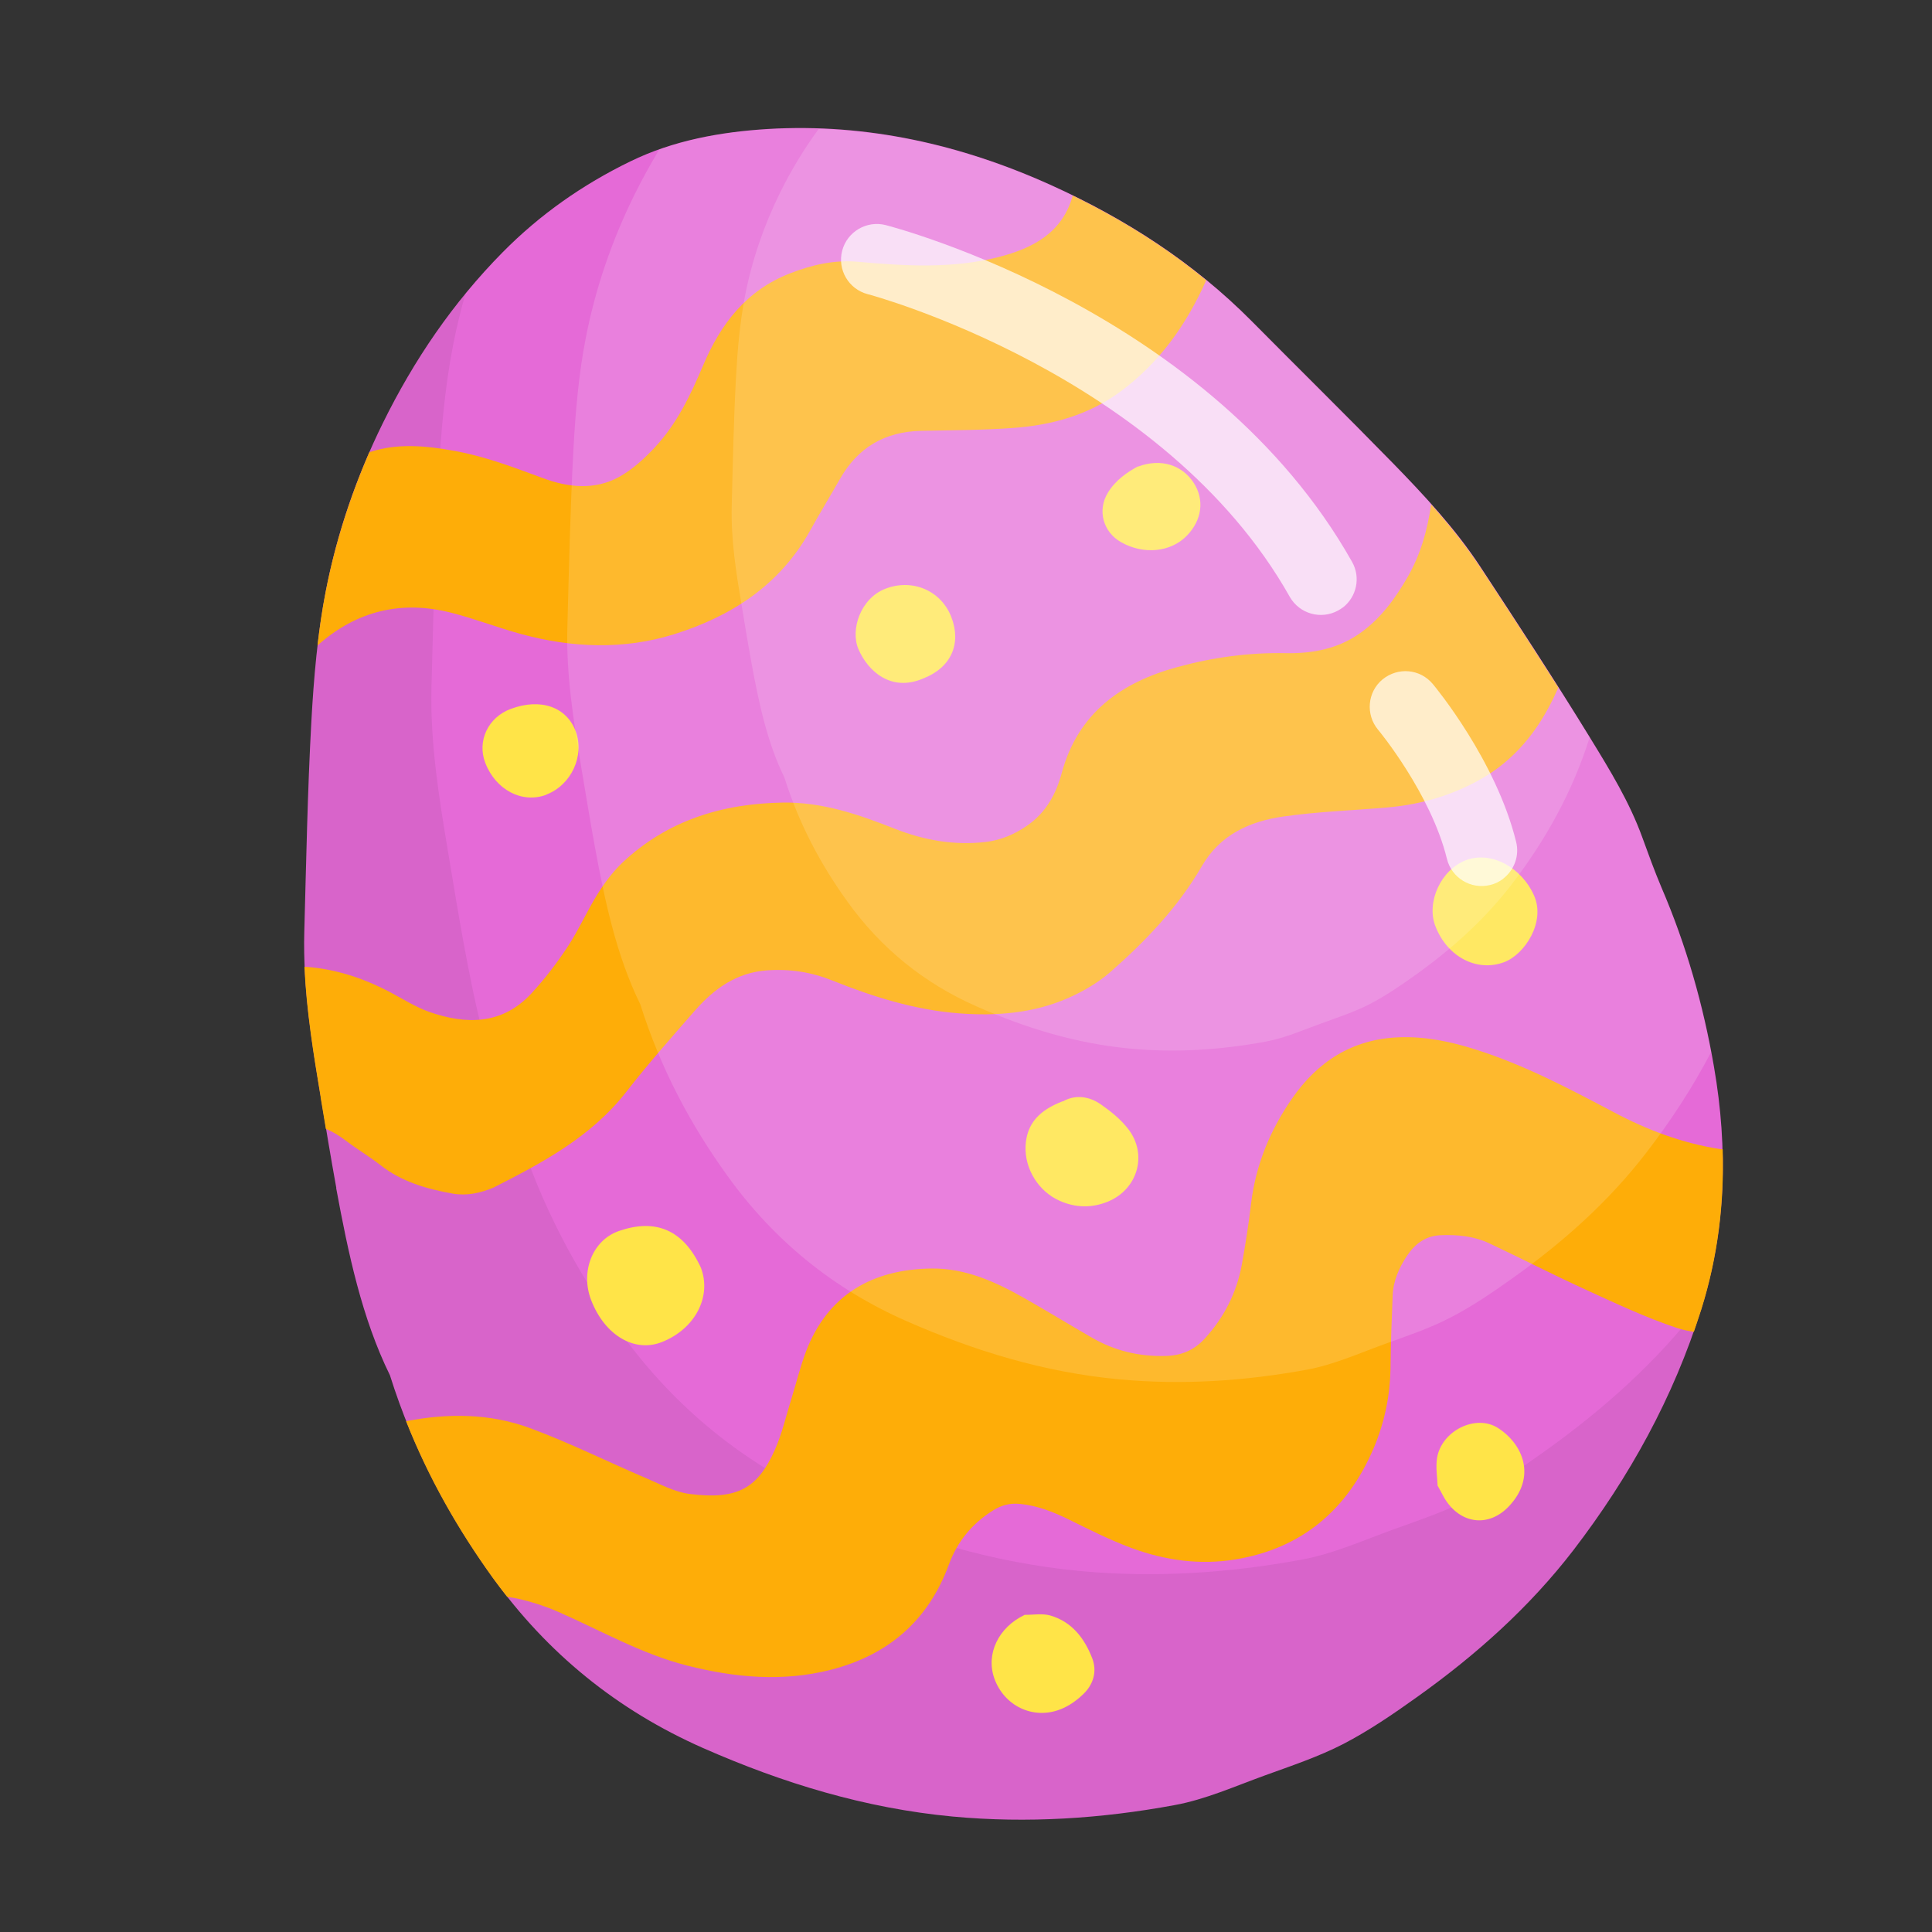 <?xml version="1.0" encoding="UTF-8"?>
<svg id="Layer_2" data-name="Layer 2" xmlns="http://www.w3.org/2000/svg" viewBox="0 0 120 120">
  <rect x="0" y="0" width="120" height="120" fill="#333333" stroke="none"/>
  <defs>
    <style>
      .cls-1 {
        fill: none;
      }

      .cls-2 {
        opacity: .06;
      }

      .cls-3 {
        fill: #e56ad7;
      }

      .cls-4 {
        fill: #ffe448;
      }

      .cls-5 {
        fill: #fead08;
      }

      .cls-6 {
        opacity: .15;
      }

      .cls-6, .cls-7 {
        fill: #fff;
      }

      .cls-7 {
        opacity: .7;
      }
    </style>
  </defs>
  <g id="Layer_1-2" data-name="Layer 1">
    <g>
      <g>
        <g>
          <path class="cls-3" d="m20.89,73.79c-.34-1.87-.65-3.75-.96-5.63-.57-3.4-1.12-6.8-1.03-10.26.12-4.37.2-8.74.44-13.1.15-2.69.38-5.41.89-8.05.7-3.63,1.91-7.14,3.55-10.47,1.93-3.92,4.35-7.48,7.44-10.61,2.32-2.35,4.98-4.21,7.92-5.64,2.68-1.31,5.61-1.84,8.57-2.02,6.15-.36,12.01.97,17.58,3.49,4.62,2.09,8.86,4.82,12.46,8.45,2.9,2.93,5.84,5.82,8.72,8.77,1.98,2.03,3.91,4.1,5.47,6.47,2.31,3.52,4.62,7.04,6.82,10.63,1.22,1.99,2.45,3.99,3.25,6.2.38,1.04.76,2.09,1.19,3.11,1.54,3.58,2.6,7.3,3.26,11.14.88,5.08.75,10.12-.8,15.06-1.72,5.47-4.45,10.41-7.93,14.95-2.74,3.56-6.07,6.53-9.72,9.13-1.47,1.05-2.97,2.08-4.57,2.91-1.55.8-3.24,1.36-4.89,1.96-1.85.67-3.68,1.49-5.6,1.84-4.54.84-9.15,1.14-13.77.71-5.43-.51-10.55-2.07-15.52-4.26-5.32-2.35-9.66-5.88-13.04-10.57-2.73-3.79-4.92-7.88-6.4-12.58-1.74-3.54-2.59-7.57-3.34-11.63Z"/>
          <path class="cls-2" d="m105.64,81.03c-2.74,3.56-6.07,6.53-9.72,9.13-1.47,1.05-2.97,2.08-4.57,2.91-1.55.8-3.24,1.36-4.89,1.96-1.85.67-3.68,1.49-5.6,1.84-4.54.84-9.15,1.14-13.77.71-5.43-.51-10.55-2.07-15.52-4.26-5.32-2.35-9.66-5.88-13.04-10.57-2.73-3.79-4.92-7.88-6.4-12.58-1.74-3.54-2.59-7.57-3.34-11.63-.34-1.87-.65-3.76-.96-5.63-.57-3.4-1.12-6.8-1.03-10.26.12-4.37.2-8.74.44-13.1.15-2.69.38-5.41.89-8.05.21-1.1.48-2.19.78-3.26-2.02,2.47-3.71,5.16-5.13,8.05-1.64,3.34-2.85,6.84-3.55,10.47-.51,2.64-.74,5.36-.89,8.05-.24,4.36-.33,8.73-.44,13.1-.09,3.46.46,6.87,1.03,10.26.31,1.88.62,3.76.96,5.63.75,4.06,1.6,8.1,3.34,11.63,1.48,4.7,3.67,8.79,6.4,12.58,3.38,4.69,7.72,8.22,13.04,10.57,4.97,2.19,10.1,3.76,15.52,4.26,4.62.43,9.23.13,13.77-.71,1.91-.35,3.75-1.17,5.6-1.84,1.65-.6,3.33-1.16,4.89-1.96,1.6-.82,3.1-1.86,4.57-2.91,3.65-2.6,6.98-5.57,9.72-9.13,3.49-4.53,6.22-9.48,7.93-14.95.06-.19.12-.39.17-.58-.07.09-.13.18-.2.26Z"/>
          <path class="cls-5" d="m25.24,88.27c2.59-.5,5.19-.49,7.7.44,2.45.91,4.8,2.08,7.21,3.11.87.37,1.75.85,2.67.97,3.02.39,4.25-.38,5.3-2.72.46-1.03.71-2.16,1.05-3.24.3-.97.54-1.96.9-2.91,1.35-3.5,4.1-5.08,7.78-5.13,2.12-.03,4.02.84,5.83,1.87,1.39.79,2.76,1.63,4.15,2.43,1.42.82,2.95,1.18,4.6,1.13.98-.03,1.76-.37,2.42-1.1,1.19-1.31,1.96-2.83,2.28-4.56.23-1.27.43-2.55.58-3.83.29-2.38,1.18-4.53,2.53-6.48,1.59-2.31,3.75-3.7,6.61-3.82,1.65-.07,3.25.26,4.81.76,3.01.95,5.79,2.42,8.57,3.89,2.09,1.11,4.27,1.93,6.6,2.29.06,0,.11.01.17.02.1,3.35-.3,6.67-1.33,9.95-.15.46-.3.92-.46,1.38-.35-.05-.7-.12-1.03-.23-1.98-.66-3.88-1.56-5.78-2.43-1.99-.91-3.93-1.91-5.91-2.84-.94-.44-1.95-.54-2.98-.5-.95.03-1.61.52-2.12,1.28-.5.76-.86,1.57-.89,2.49-.05,1.41-.12,2.83-.13,4.24,0,1.81-.34,3.55-1.05,5.22-1.63,3.83-4.46,6.23-8.59,6.91-2.19.36-4.37.06-6.45-.71-1.32-.49-2.6-1.13-3.87-1.76-.98-.48-1.96-.87-3.06-.98-.62-.06-1.15.08-1.66.4-1.3.81-2.22,1.92-2.75,3.36-1.28,3.48-3.75,5.62-7.32,6.54-3.01.77-5.99.49-8.95-.26-2.83-.72-5.36-2.18-8.01-3.34-.75-.33-1.55-.59-2.35-.78-.27-.06-.54-.11-.81-.15-.3-.38-.6-.77-.89-1.17-2.16-3-3.99-6.2-5.39-9.74Z"/>
          <path class="cls-5" d="m19.92,68.16c-.45-2.69-.89-5.39-1.01-8.11.17,0,.35.02.52.04,1.7.19,3.3.74,4.81,1.54.79.42,1.56.91,2.39,1.21,2.32.82,4.57.82,6.38-1.14.83-.9,1.58-1.88,2.25-2.9.69-1.05,1.2-2.22,1.87-3.29.44-.7.95-1.38,1.54-1.94,2.79-2.62,6.2-3.66,9.95-3.72,2.46-.04,4.72.74,6.97,1.63,1.81.71,3.67,1.04,5.61.82.96-.11,1.83-.48,2.63-1.04,1.15-.81,1.77-1.95,2.12-3.26,1.01-3.71,3.69-5.62,7.19-6.57,2.2-.6,4.45-.91,6.75-.86,1.66.03,3.26-.28,4.64-1.28,1.25-.9,2.13-2.12,2.89-3.43.82-1.42,1.24-2.94,1.47-4.52,1.09,1.22,2.12,2.5,3.03,3.87,1.64,2.49,3.27,4.99,4.87,7.5-.2.45-.41.89-.65,1.32-.97,1.79-2.31,3.29-4.07,4.31-1.8,1.04-3.79,1.63-5.87,1.81-2.17.19-4.37.26-6.52.57-2.06.3-3.89,1.12-5.02,3.06-1.48,2.56-3.5,4.67-5.7,6.6-.77.67-1.7,1.21-2.64,1.62-2.15.94-4.46,1.12-6.77.94-2.72-.21-5.31-1.02-7.83-2.03-1.32-.53-2.65-.74-4.06-.64-1.9.13-3.29,1.13-4.48,2.48-1.46,1.67-2.93,3.33-4.29,5.08-2.18,2.79-5.18,4.38-8.23,5.93-.81.34-1.65.53-2.53.38-1.62-.29-3.18-.73-4.51-1.78-.68-.53-1.43-.97-2.11-1.49-.41-.31-.82-.57-1.27-.75-.11-.66-.22-1.32-.33-1.98Z"/>
          <path class="cls-5" d="m19.81,40.02s-.06.05-.09.07c.13-1.12.29-2.24.51-3.35.58-2.98,1.5-5.86,2.71-8.65,1.72-.58,3.51-.41,5.31-.08,1.89.34,3.66,1.02,5.45,1.68,1.58.59,3.22.77,4.74-.06.84-.46,1.59-1.15,2.25-1.86,1.36-1.46,2.21-3.25,2.98-5.07,1.09-2.58,2.69-4.67,5.4-5.72,1.36-.53,2.73-.85,4.22-.72,2.91.26,5.84.44,8.72-.29,2.16-.55,3.98-1.52,4.62-3.82,2.96,1.45,5.75,3.17,8.29,5.26-1.21,2.71-2.87,5.1-5.34,6.92-1.97,1.45-4.25,2.08-6.65,2.25-1.9.14-3.81.14-5.72.18-2.26.05-3.94,1.04-5.05,3.01-.61,1.07-1.25,2.12-1.85,3.2-1.88,3.38-4.9,5.32-8.46,6.43-3.13.97-6.33.84-9.49-.02-1.46-.4-2.87-.95-4.33-1.32-3.08-.79-5.85-.13-8.25,1.98Z"/>
          <path class="cls-4" d="m43.53,78.73c-1.1-2.38-2.84-3.05-5.09-2.27-1.66.58-2.4,2.55-1.72,4.3.85,2.19,2.7,3.28,4.41,2.59,2.05-.82,3.09-2.82,2.4-4.62Z"/>
          <path class="cls-4" d="m66.01,68.4c-1.44.55-2.25,1.38-2.31,2.79-.06,1.42.81,2.82,2.13,3.4.98.43,1.98.45,2.97.05,1.86-.76,2.5-2.92,1.28-4.51-.46-.6-1.08-1.1-1.7-1.53-.79-.56-1.67-.59-2.36-.19Z"/>
          <path class="cls-4" d="m89.16,57.54c.75,1.92,2.6,2.85,4.27,2.22,1.29-.49,2.57-2.5,1.86-4.12-.77-1.76-2.67-2.81-4.24-2.21-1.55.59-2.48,2.61-1.89,4.11Z"/>
          <path class="cls-4" d="m63.63,100.31c-1.61.77-2.41,2.41-1.87,3.94.61,1.71,2.41,2.58,4.1,1.92.53-.2,1.03-.56,1.44-.96.62-.6.85-1.41.54-2.21-.48-1.24-1.26-2.27-2.61-2.66-.5-.14-1.07-.03-1.6-.04Z"/>
          <path class="cls-4" d="m57.37,42.13c1.7-.67,2.36-2.14,1.72-3.8-.64-1.66-2.43-2.41-4.1-1.76-1.53.59-2.19,2.53-1.67,3.75.58,1.35,2.02,2.7,4.05,1.81Z"/>
          <path class="cls-4" d="m33.94,49.35c1.54-.59,2.38-2.4,1.82-3.92-.56-1.52-2.18-2.09-4.03-1.4-1.41.52-2.11,1.99-1.59,3.35.65,1.69,2.3,2.55,3.8,1.98Z"/>
          <path class="cls-4" d="m89.29,92.27c.26.46.38.74.56.99,1,1.43,2.66,1.57,3.86.31,1.74-1.83.9-3.86-.66-4.87-1.38-.89-3.5.16-3.79,1.84-.1.61.02,1.27.03,1.72Z"/>
          <path class="cls-4" d="m70.68,28.97c-.64.34-1.38.84-1.86,1.62-.68,1.1-.31,2.46.82,3.09,1.4.79,3.08.62,4.08-.41.94-.97,1.1-2.22.43-3.27-.72-1.12-2.05-1.55-3.46-1.02Z"/>
        </g>
        <path class="cls-6" d="m86.46,28.73c-2.88-2.95-5.82-5.84-8.72-8.77-3.6-3.64-7.84-6.36-12.46-8.45-5.57-2.52-11.43-3.86-17.58-3.49-2.3.14-4.59.5-6.75,1.26-.55.92-1.07,1.86-1.55,2.83-1.4,2.84-2.42,5.81-3.02,8.9-.44,2.25-.63,4.55-.76,6.84-.2,3.71-.28,7.42-.38,11.13-.08,2.94.39,5.84.87,8.72.27,1.6.53,3.2.82,4.79.63,3.45,1.36,6.88,2.84,9.89,1.26,3.99,3.12,7.48,5.44,10.69,2.87,3.98,6.56,6.99,11.08,8.98,4.23,1.86,8.58,3.19,13.2,3.62,3.93.37,7.84.11,11.7-.6,1.63-.3,3.19-1,4.76-1.57,1.4-.51,2.83-.98,4.15-1.67,1.36-.7,2.64-1.58,3.89-2.47,3.1-2.21,5.93-4.73,8.26-7.76,1.53-1.98,2.88-4.06,4.03-6.25-.67-3.51-1.68-6.93-3.09-10.22-.44-1.02-.82-2.06-1.19-3.11-.8-2.22-2.03-4.22-3.25-6.2-2.21-3.58-4.51-7.11-6.82-10.63-1.56-2.37-3.5-4.45-5.47-6.47Z"/>
        <path class="cls-6" d="m98.73,45.78c-2.2-3.57-4.49-7.08-6.79-10.57-1.56-2.37-3.5-4.45-5.47-6.47-2.88-2.95-5.82-5.84-8.72-8.77-3.6-3.64-7.84-6.36-12.46-8.45-4.61-2.09-9.43-3.35-14.44-3.51-.91,1.24-1.71,2.56-2.4,3.96-1.01,2.05-1.75,4.2-2.18,6.43-.31,1.62-.46,3.29-.55,4.95-.15,2.68-.2,5.36-.27,8.04-.06,2.13.28,4.22.63,6.3.19,1.15.38,2.31.59,3.46.46,2.49.98,4.97,2.05,7.14.91,2.89,2.25,5.4,3.93,7.73,2.07,2.88,4.74,5.05,8.01,6.49,3.05,1.35,6.2,2.31,9.53,2.62,2.84.27,5.67.08,8.46-.44,1.18-.22,2.3-.72,3.44-1.13,1.01-.37,2.05-.71,3-1.2.98-.51,1.9-1.14,2.81-1.79,2.24-1.6,4.28-3.42,5.97-5.61,2.14-2.78,3.82-5.82,4.87-9.17Z"/>
        <path class="cls-7" d="m83.39,37.74c-.08.06-.17.12-.26.17-1.07.6-2.42.22-3.02-.84-7.8-13.85-26.04-18.76-26.22-18.8-1.18-.31-1.89-1.52-1.58-2.7.31-1.18,1.52-1.89,2.7-1.59.82.21,20.23,5.4,28.97,20.92.55.97.28,2.18-.58,2.84Z"/>
        <path class="cls-7" d="m93.37,54.58c-.24.18-.51.32-.82.39-1.19.29-2.39-.44-2.68-1.63-.99-4.04-4.24-7.98-4.28-8.02-.78-.94-.66-2.34.28-3.12.96-.78,2.33-.66,3.12.28.16.19,3.94,4.76,5.18,9.81.22.88-.13,1.77-.81,2.29Z"/>
      </g>
      <rect class="cls-1" width="120" height="120"/>
    </g>
  </g>
</svg>